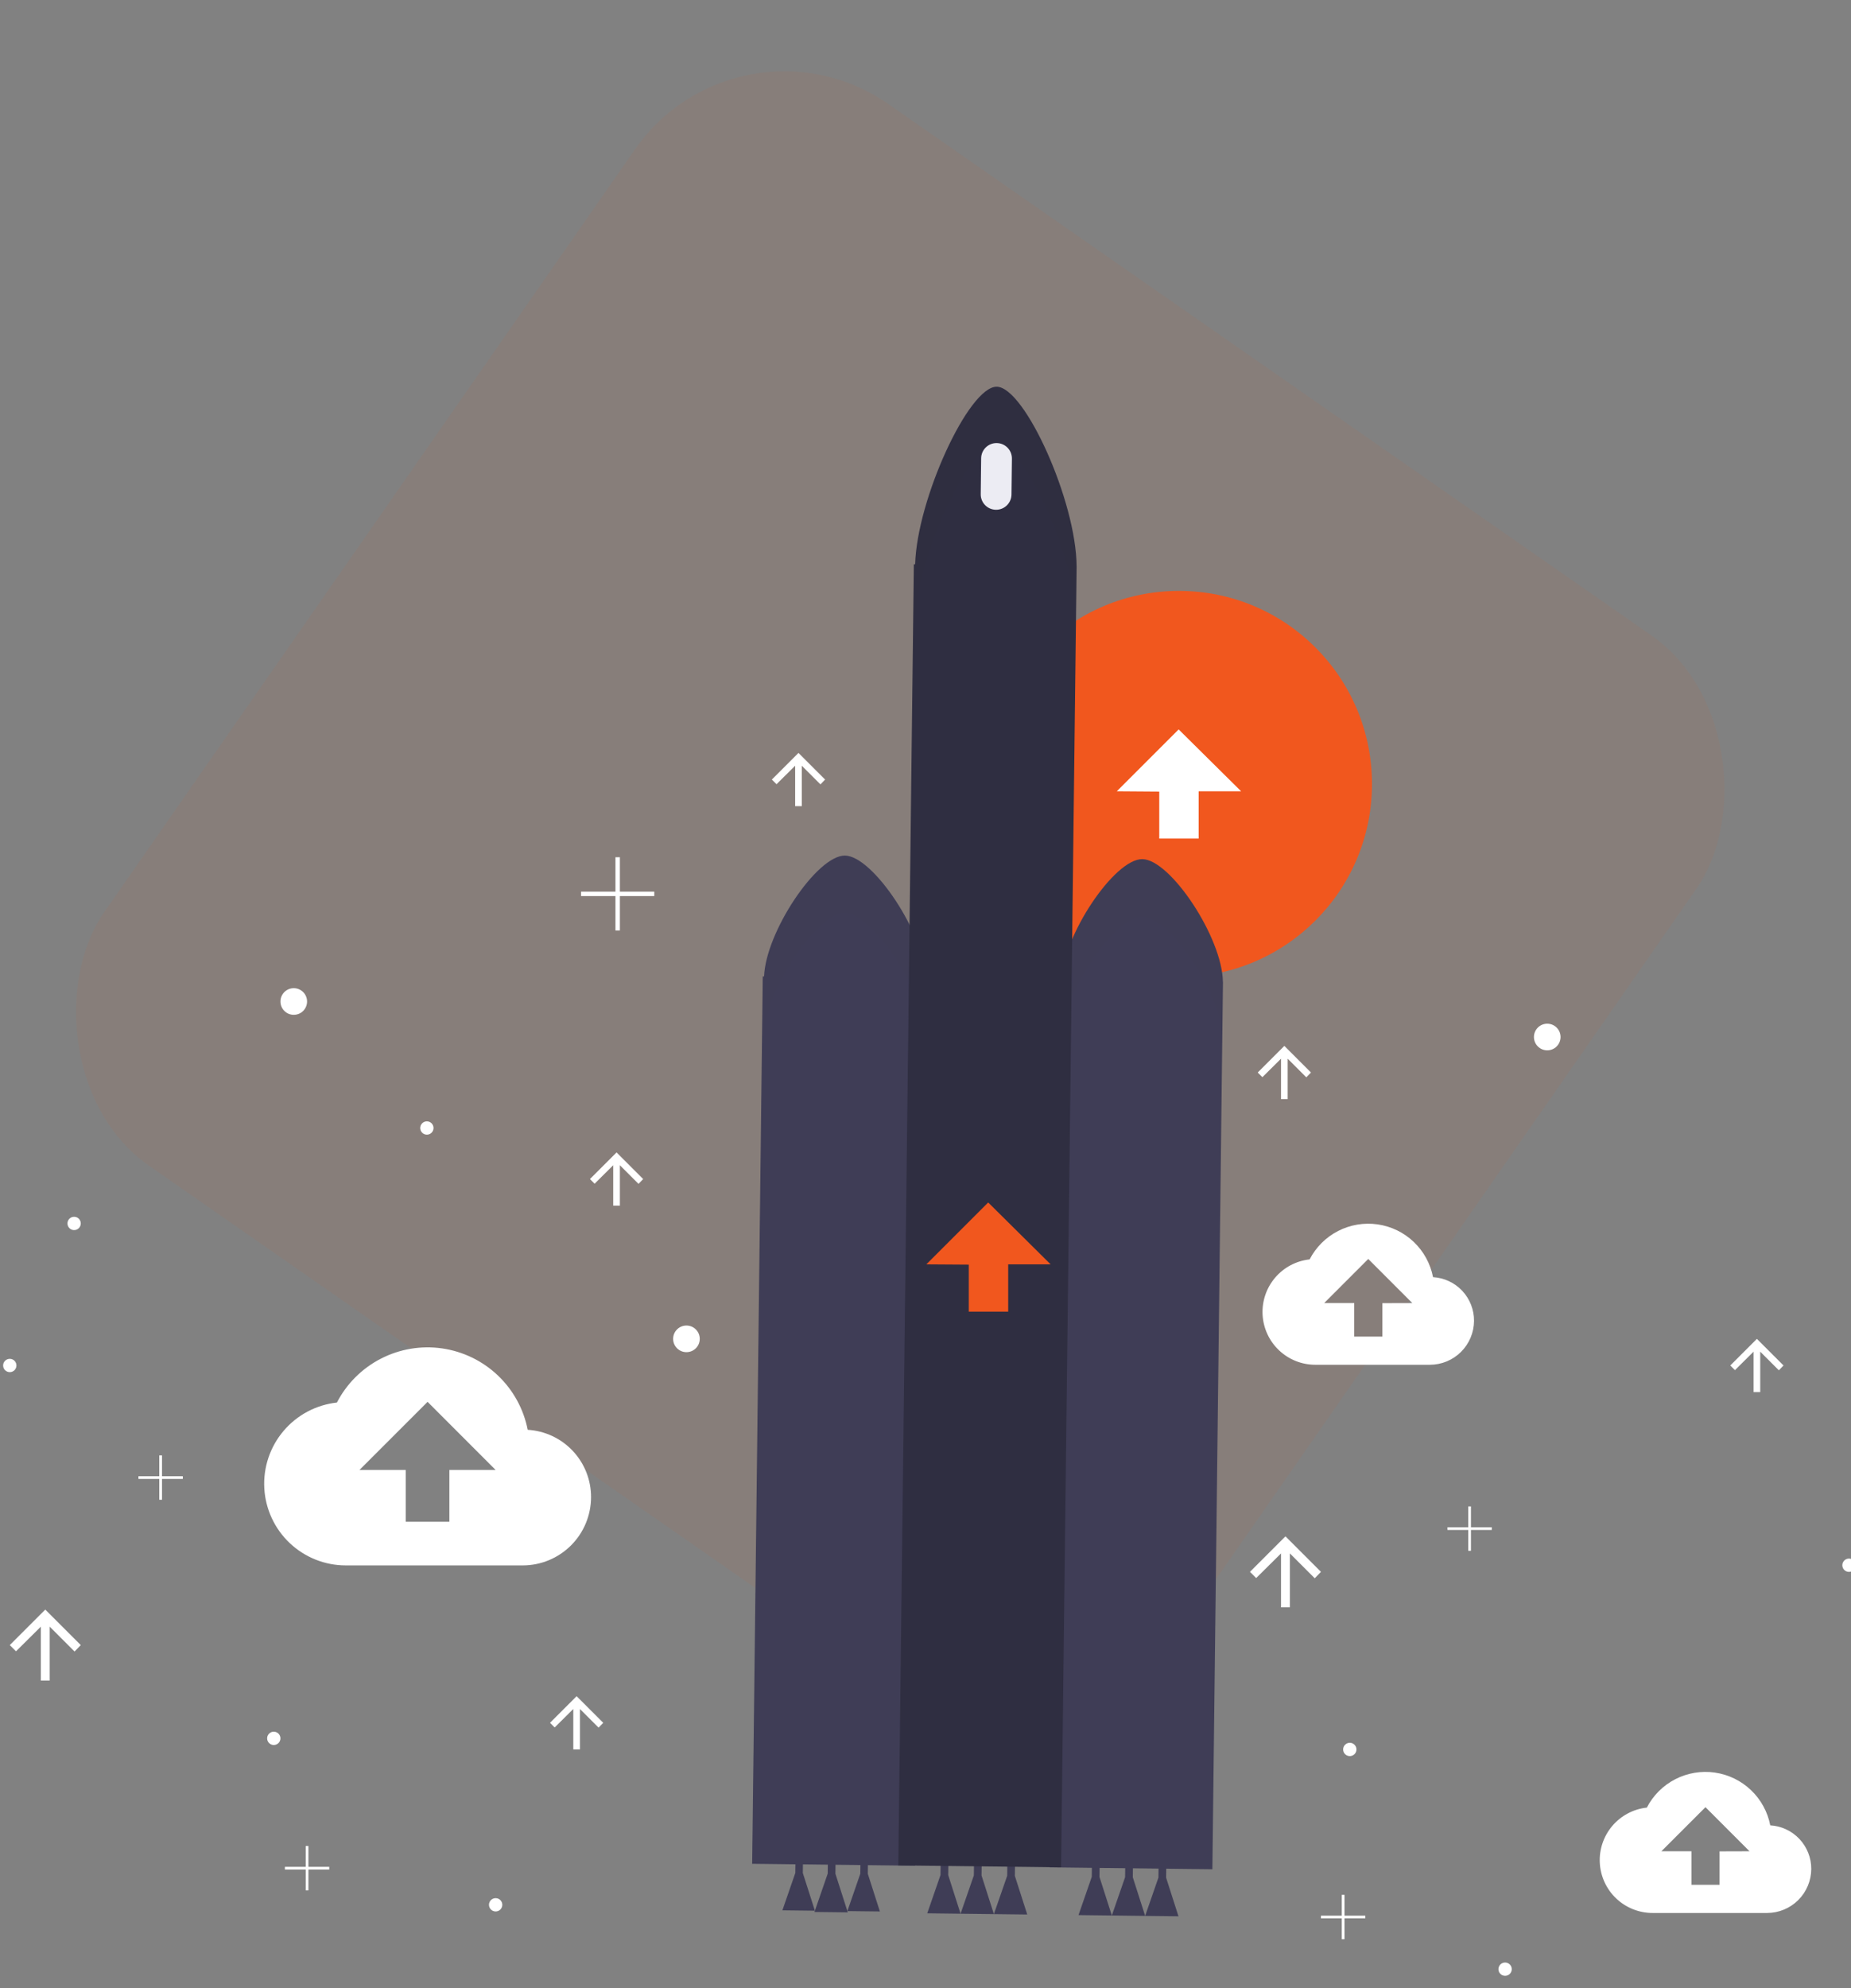 <svg width="407" height="437" viewBox="0 0 407 437" fill="none" xmlns="http://www.w3.org/2000/svg">
<rect x="0" y="0" width="407" height="437" fill="#808080" stroke="none"/>
<g clip-path="url(#clip0)">
<rect width="407" height="437" fill="white" fill-opacity="0.01"/>
<rect opacity="0.06" x="162.475" width="284.392" height="284.392" rx="40" transform="rotate(34.841 162.475 0)" fill="#F1571E"/>
<path d="M259.232 214.76C282.672 214.76 301.673 195.759 301.673 172.32C301.673 148.881 282.672 129.88 259.232 129.88C235.793 129.88 216.792 148.881 216.792 172.32C216.792 195.759 235.793 214.76 259.232 214.76Z" fill="#F1571E"/>
<path d="M245.568 173.92L259.164 160.325L272.896 173.92H263.564V184.316H254.9V173.988L245.568 173.92Z" fill="white"/>
<path d="M315.097 280.714C314.523 277.755 313.042 275.048 310.859 272.969C308.676 270.89 305.9 269.543 302.916 269.113C299.933 268.684 296.889 269.195 294.209 270.575C291.529 271.954 289.345 274.134 287.96 276.811C285.006 277.133 282.287 278.575 280.364 280.84C278.441 283.105 277.458 286.021 277.62 288.988C277.781 291.955 279.073 294.748 281.231 296.791C283.388 298.834 286.247 299.973 289.218 299.973H314.419C316.983 299.965 319.441 298.945 321.256 297.134C323.072 295.323 324.098 292.868 324.112 290.304C324.121 287.856 323.192 285.497 321.515 283.713C319.838 281.929 317.541 280.856 315.097 280.714V280.714ZM303.951 286.431V293.778H297.77V286.412H291.16L300.853 276.719L310.541 286.412L303.951 286.431Z" fill="white"/>
<path d="M389.246 401.205C388.672 398.246 387.19 395.539 385.007 393.46C382.824 391.382 380.048 390.034 377.065 389.605C374.081 389.176 371.038 389.687 368.357 391.066C365.677 392.446 363.493 394.625 362.108 397.303C359.154 397.625 356.436 399.066 354.512 401.331C352.589 403.597 351.607 406.513 351.768 409.48C351.929 412.447 353.222 415.239 355.379 417.283C357.537 419.326 360.395 420.465 363.367 420.465H388.568C391.132 420.457 393.589 419.437 395.405 417.626C397.22 415.815 398.247 413.36 398.261 410.796C398.27 408.348 397.34 405.989 395.663 404.205C393.987 402.421 391.69 401.348 389.246 401.205ZM378.099 406.923V414.269H371.918V406.903H365.308L375.001 397.21L384.689 406.903L378.099 406.923Z" fill="white"/>
<path d="M116.033 314.266C115.136 309.696 112.841 305.518 109.463 302.311C106.086 299.104 101.795 297.028 97.184 296.369C92.574 295.711 87.873 296.503 83.733 298.637C79.593 300.77 76.219 304.139 74.08 308.276C69.517 308.777 65.319 311.007 62.35 314.508C59.38 318.008 57.865 322.514 58.115 327.097C58.365 331.681 60.361 335.995 63.693 339.152C67.026 342.309 71.441 344.07 76.031 344.072H114.984C118.953 344.059 122.757 342.476 125.563 339.668C128.369 336.86 129.95 333.056 129.96 329.086C129.973 325.304 128.536 321.66 125.946 318.904C123.356 316.148 119.808 314.488 116.033 314.266V314.266ZM98.808 323.096V334.481H89.222V323.096H79.036L94.017 308.12L108.984 323.096H98.808Z" fill="white"/>
<path d="M283.623 353.292V341.438L289.087 346.901L290.453 345.487L282.647 337.681L274.842 345.487L276.208 346.852L281.672 341.438V353.292H283.623Z" fill="white"/>
<path d="M10.931 369.39V357.536L16.395 362.999L17.761 361.585L9.956 353.78L2.151 361.585L3.517 362.951L8.98 357.536V369.39H10.931Z" fill="white"/>
<path d="M283.135 241.581V232.698L287.233 236.795L288.257 235.737L282.404 229.883L276.55 235.737L277.574 236.761L281.672 232.698V241.581H283.135Z" fill="white"/>
<path d="M176.303 177.188V168.305L180.401 172.403L181.425 171.344L175.571 165.491L169.717 171.344L170.742 172.369L174.839 168.305V177.188H176.303Z" fill="white"/>
<path d="M136.301 264.996V256.113L140.399 260.211L141.424 259.152L135.57 253.298L129.716 259.152L130.74 260.177L134.838 256.113V264.996H136.301Z" fill="white"/>
<path d="M387.041 305.973V297.09L391.139 301.188L392.163 300.129L386.309 294.275L380.456 300.129L381.48 301.153L385.578 297.09V305.973H387.041Z" fill="white"/>
<path d="M127.521 384.512V375.629L131.618 379.727L132.643 378.668L126.789 372.814L120.935 378.668L121.959 379.693L126.057 375.629V384.512H127.521Z" fill="white"/>
<path d="M340.21 230.859C341.827 230.859 343.137 229.548 343.137 227.932C343.137 226.315 341.827 225.005 340.21 225.005C338.594 225.005 337.283 226.315 337.283 227.932C337.283 229.548 338.594 230.859 340.21 230.859Z" fill="white"/>
<path d="M64.592 223.053C66.208 223.053 67.519 221.743 67.519 220.126C67.519 218.51 66.208 217.2 64.592 217.2C62.975 217.2 61.665 218.51 61.665 220.126C61.665 221.743 62.975 223.053 64.592 223.053Z" fill="white"/>
<path d="M150.936 297.202C152.553 297.202 153.863 295.892 153.863 294.275C153.863 292.659 152.553 291.348 150.936 291.348C149.32 291.348 148.009 292.659 148.009 294.275C148.009 295.892 149.32 297.202 150.936 297.202Z" fill="white"/>
<path d="M406.554 345.496C407.363 345.496 408.018 344.841 408.018 344.033C408.018 343.225 407.363 342.569 406.554 342.569C405.746 342.569 405.091 343.225 405.091 344.033C405.091 344.841 405.746 345.496 406.554 345.496Z" fill="white"/>
<path d="M296.795 385.985C297.603 385.985 298.258 385.33 298.258 384.522C298.258 383.714 297.603 383.058 296.795 383.058C295.986 383.058 295.331 383.714 295.331 384.522C295.331 385.33 295.986 385.985 296.795 385.985Z" fill="white"/>
<path d="M108.983 420.133C109.792 420.133 110.447 419.478 110.447 418.669C110.447 417.861 109.792 417.206 108.983 417.206C108.175 417.206 107.52 417.861 107.52 418.669C107.52 419.478 108.175 420.133 108.983 420.133Z" fill="white"/>
<path d="M2.151 301.592C2.959 301.592 3.614 300.937 3.614 300.129C3.614 299.321 2.959 298.666 2.151 298.666C1.342 298.666 0.687 299.321 0.687 300.129C0.687 300.937 1.342 301.592 2.151 301.592Z" fill="white"/>
<path d="M16.297 270.372C17.106 270.372 17.761 269.717 17.761 268.908C17.761 268.1 17.106 267.445 16.297 267.445C15.489 267.445 14.834 268.1 14.834 268.908C14.834 269.717 15.489 270.372 16.297 270.372Z" fill="white"/>
<path d="M330.942 434.28C331.75 434.28 332.405 433.624 332.405 432.816C332.405 432.008 331.75 431.353 330.942 431.353C330.134 431.353 329.479 432.008 329.479 432.816C329.479 433.624 330.134 434.28 330.942 434.28Z" fill="white"/>
<path d="M60.202 383.546C61.01 383.546 61.665 382.891 61.665 382.083C61.665 381.275 61.01 380.619 60.202 380.619C59.393 380.619 58.738 381.275 58.738 382.083C58.738 382.891 59.393 383.546 60.202 383.546Z" fill="white"/>
<path d="M93.861 249.396C94.669 249.396 95.324 248.74 95.324 247.932C95.324 247.124 94.669 246.469 93.861 246.469C93.053 246.469 92.397 247.124 92.397 247.932C92.397 248.74 93.053 249.396 93.861 249.396Z" fill="white"/>
<path d="M143.863 195.979H136.302V188.418H135.326V195.979H127.765V196.955H135.326V204.516H136.302V196.955H143.863V195.979Z" fill="white"/>
<path d="M328.015 335.686H323.434V331.106H322.839V335.686H318.258V336.281H322.839V340.862H323.434V336.281H328.015V335.686Z" fill="white"/>
<path d="M300.209 421.055H295.628V416.474H295.033V421.055H290.453V421.65H295.033V426.231H295.628V421.65H300.209V421.055Z" fill="white"/>
<path d="M72.397 410.323H67.816V405.742H67.221V410.323H62.64V410.918H67.221V415.499H67.816V410.918H72.397V410.323Z" fill="white"/>
<path d="M40.2 324.466H35.62V319.886H35.025V324.466H30.444V325.062H35.025V329.642H35.62V325.062H40.2V324.466Z" fill="white"/>
<path d="M176.527 411.684L176.561 408.937L174.912 408.918L174.878 411.664L172.034 419.879L179.176 419.962L176.527 411.684Z" fill="#3F3D56"/>
<path d="M183.693 411.84L183.727 409.025L182.035 409.001L182 411.82L179.083 420.245L186.41 420.328L183.693 411.84Z" fill="#3F3D56"/>
<path d="M190.815 411.855L190.849 409.108L189.201 409.089L189.166 411.835L186.323 420.05L193.469 420.133L190.815 411.855Z" fill="#3F3D56"/>
<path d="M241.753 412.533L241.788 409.713L240.095 409.694L240.061 412.513L237.144 420.933L244.471 421.021L241.753 412.533Z" fill="#3F3D56"/>
<path d="M249.081 412.62L249.115 409.801L247.422 409.781L247.388 412.601L244.471 421.021L251.798 421.108L249.081 412.62Z" fill="#3F3D56"/>
<path d="M256.407 412.708L256.441 409.889L254.749 409.869L254.715 412.689L251.797 421.109L259.124 421.196L256.407 412.708Z" fill="#3F3D56"/>
<path d="M208.494 412.138L208.528 409.318L206.836 409.298L206.801 412.118L203.884 420.538L211.211 420.626L208.494 412.138Z" fill="#3F3D56"/>
<path d="M215.821 412.225L215.855 409.406L214.167 409.386L214.133 412.206L211.211 420.626L218.538 420.713L215.821 412.225Z" fill="#3F3D56"/>
<path d="M223.148 412.313L223.182 409.494L221.494 409.474L221.46 412.294L218.538 420.713L225.87 420.801L223.148 412.313Z" fill="#3F3D56"/>
<path d="M203.503 215.043C203.401 205.336 191.966 188.125 185.795 188.052C179.625 187.979 168.341 204.916 168.009 214.619H167.717L165.39 409.654L201.186 410.079L203.513 215.048L203.503 215.043Z" fill="#3F3D56"/>
<path d="M268.891 215.824C268.789 206.116 257.354 188.906 251.183 188.833C245.012 188.76 233.729 205.697 233.402 215.399H233.11L230.783 410.435L266.579 410.859L268.906 215.829L268.891 215.824Z" fill="#3F3D56"/>
<path d="M236.724 124.475C236.671 110.245 225.329 85.073 219.163 85C212.997 84.927 201.601 109.825 201.226 124.026H200.938L197.523 410.006L233.314 410.435L236.729 124.45L236.724 124.475Z" fill="#2F2E41"/>
<path d="M203.684 277.899L217.284 264.299L231.011 277.899H221.684V288.294H213.016V277.962L203.684 277.899Z" fill="#F1571E"/>
<g opacity="0.1">
<path opacity="0.1" d="M235.753 219.112C239.455 210.472 246.685 201.462 251.183 201.516C257.037 201.584 267.583 217.024 268.778 226.883L268.905 216.292C268.803 206.585 257.368 189.374 251.197 189.301C246.758 189.247 239.665 198.023 235.919 206.56L235.753 219.112Z" fill="black"/>
<path opacity="0.1" d="M167.722 227.297H168.014C168.341 217.595 179.629 200.658 185.795 200.731C189.825 200.779 196.093 208.131 199.991 215.931L200.937 136.729H201.225C201.606 122.504 212.996 97.605 219.162 97.703C224.987 97.771 235.436 120.245 236.617 134.729L236.729 124.972C236.675 110.742 225.333 85.571 219.167 85.498C213.001 85.425 201.606 110.323 201.23 124.548H200.942L199.996 203.75C196.093 195.945 189.83 188.599 185.8 188.55C179.634 188.477 168.346 205.414 168.019 215.117H167.727L165.4 410.152H165.546L167.722 227.297Z" fill="black"/>
</g>
<path d="M219.162 97.384L219.157 97.384C217.29 97.362 215.758 98.857 215.736 100.724L215.643 108.621C215.62 110.488 217.116 112.02 218.983 112.042L218.988 112.042C220.855 112.064 222.386 110.568 222.408 108.701L222.502 100.804C222.524 98.937 221.029 97.406 219.162 97.384Z" fill="#ECECF3"/>
</g>
<defs>
<clipPath id="clip0">
<rect width="407" height="437" fill="white"/>
</clipPath>
</defs>
</svg>

